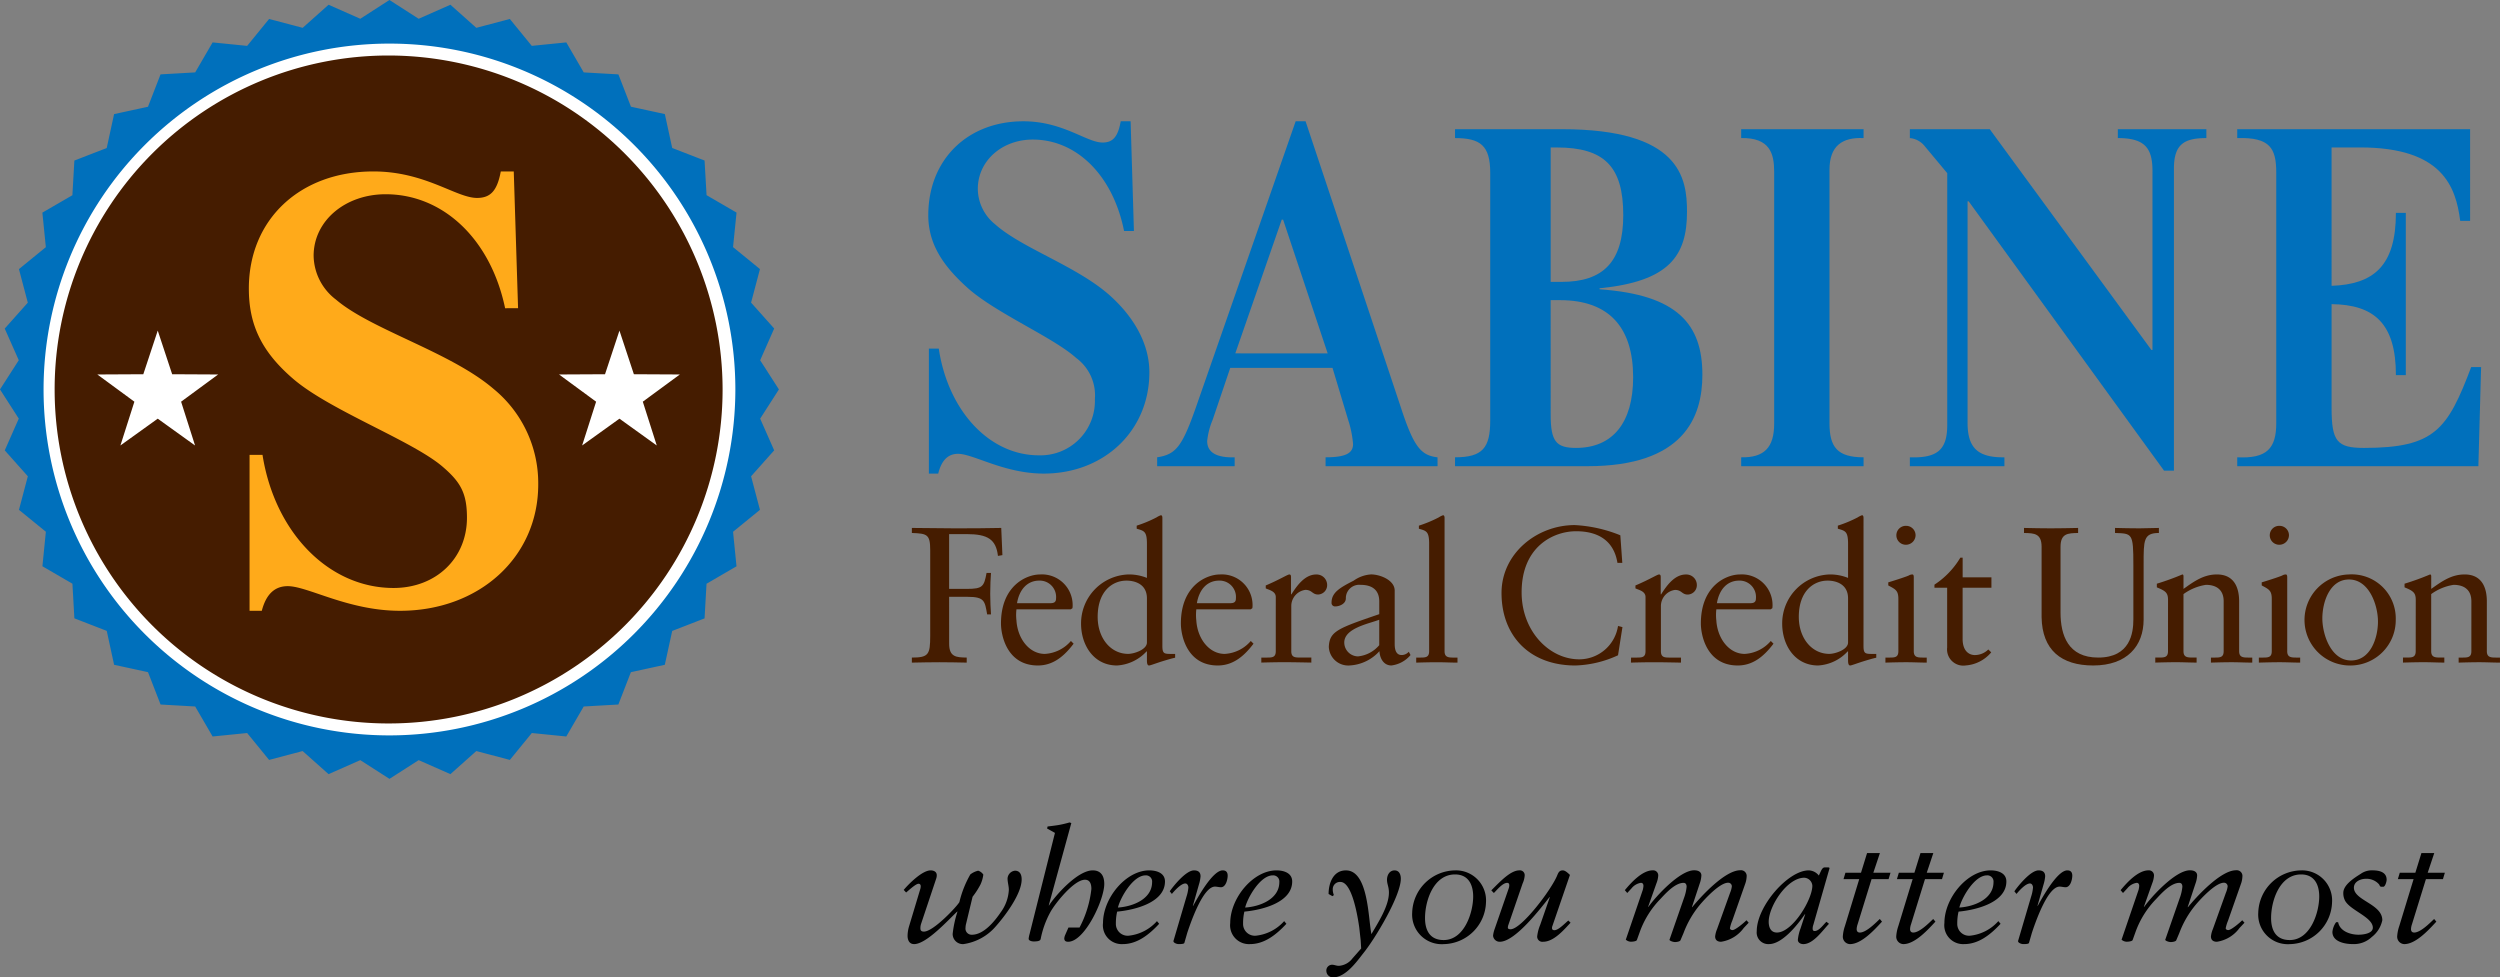 <svg xmlns="http://www.w3.org/2000/svg" width="297.363" height="116.254" viewBox="0 0 297.363 116.254"><rect x="0" y="0" width="297.363" height="116.254" fill="#808080" stroke="none"/><defs><style>.a{fill:#fff;}.b{fill:#0070bc;}.c{fill:#451c00;}.d{fill:#ffaa1a;}</style></defs><g transform="translate(-62 -206)"><g transform="translate(65.308 209.241)"><circle class="a" cx="42.914" cy="42.914" r="42.914" transform="translate(0)"/></g><g transform="translate(62 206)"><path class="b" d="M206.252,48.142c-1.309-6.582-5.624-10.873-10.857-10.873-3.661,0-6.539,2.528-6.539,5.878a5.443,5.443,0,0,0,2.027,4.173c3.2,2.88,9.787,5,13.712,8.523,2.812,2.527,4.667,5.7,4.667,9.11C209.262,71.888,203.9,77,196.7,77c-4.709,0-8.371-2.351-10.2-2.351-1.177,0-1.961.763-2.353,2.351h-1.112V62.132h1.177c1.112,7.406,6.017,12.695,11.9,12.695a6.471,6.471,0,0,0,6.67-6.7,5.517,5.517,0,0,0-2.224-4.878c-2.746-2.468-9.592-5.348-12.927-8.345-2.943-2.645-4.666-5.232-4.666-8.641,0-6.583,4.643-11.167,11.313-11.167,4.709,0,7.521,2.527,9.418,2.527,1.243,0,1.832-.7,2.159-2.527h1.177l.393,13.048Z" transform="translate(-72.55 -20.669)"/><path class="b" d="M256.776,76.12h-13.32V75.063c2.485,0,3.27-.529,3.27-1.588a12.547,12.547,0,0,0-.589-2.88l-1.856-6.172H232.12L230.026,70.6a8.831,8.831,0,0,0-.652,2.528c0,1.234.915,2,3.27,1.94V76.12h-9.222V75.063c2.289-.352,3.008-1.293,4.774-6.408L239.9,35.094h1.178l11.313,33.973c1.569,4.82,2.42,5.759,4.382,6ZM238.407,46.8h-.165l-5.523,15.9,10.989.007Z" transform="translate(-85.786 -20.669)"/><path class="b" d="M288.773,36.492c14.062,0,14.909,5.76,14.909,9.816,0,5.29-2.155,8.287-10.4,9.11v.118c9.288.647,12.228,4.173,12.228,10.169,0,5.055-2.222,10.873-13.666,10.873H276.089V75.52c3.27,0,4.185-1.117,4.185-4.35V41.664c0-3.233-1.177-4.114-4.185-4.114V36.492Zm0,18.162c4.906,0,7.326-2.351,7.326-7.935,0-5.76-2.224-8.053-7.915-8.053h-.718V54.654Zm-1.307,15.81c0,3.175.653,3.939,3.008,3.939,4.382,0,6.8-3,6.8-8.405,0-5.878-2.813-9.17-8.7-9.17h-1.111Z" transform="translate(-103.02 -21.126)"/><path class="b" d="M341.237,36.492V37.55c-2.55-.118-4.054.94-4.054,3.761V71.465c0,2.82.916,4.056,4.054,4.056v1.058H326.679V75.52c2.747.059,3.924-1.175,3.924-4V41.547c0-2.174-.524-4.056-3.924-4V36.492Z" transform="translate(-119.574 -21.126)"/><path class="b" d="M386.732,77.107,363.495,45.073h-.131V71.405c0,2.88,1.111,4.173,4.382,4.115v1.058H356.5V75.52c3.4.117,4.446-1,4.446-3.879V41.724L358.2,38.432a2.539,2.539,0,0,0-1.7-.881V36.492H366l19.227,26.257h.131V41.487c0-2.7-.85-3.937-4.12-3.937V36.492h10.53V37.55c-2.682,0-3.859.764-3.859,3.644V77.107Z" transform="translate(-129.331 -21.126)"/><path class="b" d="M443.385,64.784l-.324,11.793H414.377V75.52c3.53.176,4.642-1.058,4.642-4.056v-29.8c0-2.88-.719-4.232-4.642-4.114V36.492h27.7V47.4H440.9c-.523-4.115-2.158-8.737-11.9-8.737h-3.4V55.124c4.97-.176,7.652-2.329,7.652-8.678h1.177v19.3h-1.177c0-6.172-2.616-8.385-7.652-8.443V69.642c0,4,.654,4.761,3.858,4.761,8.437,0,9.938-2.211,12.751-9.619Z" transform="translate(-148.27 -21.126)"/><g transform="translate(108.462 61.285)"><path class="c" d="M184.494,120.759c0,1.607.875,1.629,2.09,1.652v.6c-1.148-.023-2.205-.046-3.262-.046-1.034,0-2.09.023-3.263.046v-.6c2,0,2.183-.367,2.183-2.592V109.633c0-1.882-.367-1.973-2.183-2.042v-.6c1.632,0,3.309.047,4.987.047,2.09,0,3.6,0,5.645-.047l.139,3.235-.53.093c-.228-1.951-1.194-2.593-3.7-2.593h-2.108v6.515H186.6c1.884,0,2.045-.275,2.345-1.9h.528c-.046.436-.093,1.675-.093,2.5,0,.734.046,1.812.093,2.431h-.46c-.275-1.583-.3-2.086-2.321-2.086h-2.2Z" transform="translate(-180.06 -105.481)"/><path class="c" d="M197.658,119.366a5.625,5.625,0,0,0,0,1.33c.137,2.18,1.539,3.968,3.377,3.968a4.409,4.409,0,0,0,3.1-1.537l.322.321c-1.057,1.4-2.366,2.593-4.251,2.593-3.654,0-4.389-3.533-4.389-5,0-4.5,3.033-5.827,4.642-5.827a3.649,3.649,0,0,1,3.883,3.6,2.426,2.426,0,0,1-.024.413l-.207.139Zm4.066-.735c.574,0,.644-.3.644-.574a1.947,1.947,0,0,0-2-2.111c-1.4,0-2.365,1.033-2.642,2.684Z" transform="translate(-185.217 -108.17)"/><path class="c" d="M219.646,120.3c0,.94.229.94,1.126.94h.391v.458h-.024c-.343.069-.964.253-1.631.459-.712.231-1.31.46-1.447.46-.231,0-.253-.344-.253-.62v-1.056h-.046a5.174,5.174,0,0,1-3.515,1.675c-2.758,0-4.274-2.409-4.274-4.979a5.827,5.827,0,0,1,5.675-5.85,5.73,5.73,0,0,1,2.16.413v-4.06c0-1.492-.346-1.539-1.218-1.791v-.366a14.89,14.89,0,0,0,2.367-.986,2.333,2.333,0,0,1,.506-.252c.138,0,.183.137.183.321Zm-1.838-5.667c0-1.7-1.425-2.111-2.436-2.111-1.632,0-3.423,1.216-3.423,4.313,0,2.524,1.539,4.4,3.631,4.4.689,0,2.228-.5,2.228-1.353Z" transform="translate(-189.848 -104.745)"/><path class="c" d="M229.458,119.366a5.789,5.789,0,0,0,0,1.33c.139,2.18,1.539,3.968,3.379,3.968a4.4,4.4,0,0,0,3.1-1.537l.324.321c-1.057,1.4-2.367,2.593-4.251,2.593-3.654,0-4.388-3.533-4.388-5,0-4.5,3.032-5.827,4.641-5.827a3.648,3.648,0,0,1,3.883,3.6,2.426,2.426,0,0,1-.024.413l-.207.139Zm4.066-.735c.575,0,.643-.3.643-.574a1.946,1.946,0,0,0-2-2.111c-1.4,0-2.366,1.033-2.641,2.684Z" transform="translate(-195.623 -108.17)"/><path class="c" d="M241.842,125.1h.62c.643,0,1.1,0,1.1-.756V117.9c0-.712-.85-.85-1.194-1.033v-.344c1.677-.712,2.595-1.307,2.8-1.307.137,0,.207.069.207.3v2.064h.045c.574-.894,1.541-2.362,2.942-2.362a1.252,1.252,0,0,1,1.309,1.216A1.115,1.115,0,0,1,248.6,117.6c-.712,0-.712-.552-1.516-.552a1.939,1.939,0,0,0-1.678,1.9v5.392c0,.756.46.756,1.1.756h1.286v.6c-1.263-.023-2.228-.046-3.216-.046-.942,0-1.907.023-2.734.046Z" transform="translate(-200.276 -108.17)"/><path class="c" d="M263.495,124.8a3.536,3.536,0,0,1-2.275,1.239c-.941,0-1.379-.872-1.424-1.7a5.14,5.14,0,0,1-3.538,1.7,2.312,2.312,0,0,1-2.483-2.225c.093-1.837,1.035-2.18,6-3.878v-1.514c0-1.285-.758-1.973-2.228-1.973a1.592,1.592,0,0,0-1.746,1.605c0,.642-.736.963-1.289.963a.413.413,0,0,1-.412-.458c0-1.216,1.034-1.79,2.644-2.616a3.962,3.962,0,0,1,2.067-.734c1.034,0,2.8.665,2.8,1.927v6.354c0,.941.321,1.308.827,1.308a1.14,1.14,0,0,0,.85-.39Zm-3.723-4.2c-1.171.459-4.159.987-4.159,2.707a1.657,1.657,0,0,0,1.633,1.652,3.82,3.82,0,0,0,2.526-1.331Z" transform="translate(-204.181 -108.17)"/><path class="c" d="M269.228,121.675h.436c.644,0,1.1,0,1.1-.756V108.141c0-1.492-.345-1.539-1.219-1.791v-.366a14.874,14.874,0,0,0,2.368-.986,2.416,2.416,0,0,1,.5-.252c.139,0,.186.137.186.321v15.853c0,.756.505.756,1.148.756h.39v.6c-.781,0-1.585-.046-2.412-.046s-1.654.023-2.5.046Z" transform="translate(-209.237 -104.745)"/><path class="c" d="M298.677,110.98H298.1c-.437-2.684-2.346-3.762-4.919-3.762-2.641,0-6.479,1.767-6.479,7.272,0,4.633,3.309,7.962,6.847,7.962a4.669,4.669,0,0,0,4.619-3.969l.527.137-.527,3.35a12.93,12.93,0,0,1-5.08,1.216c-5.374,0-8.777-3.464-8.777-8.625,0-4.7,4.206-8.076,8.71-8.076a16.569,16.569,0,0,1,5.422,1.216Z" transform="translate(-214.174 -105.314)"/><path class="c" d="M307.211,125.1h.62c.644,0,1.1,0,1.1-.756V117.9c0-.712-.85-.85-1.2-1.033v-.344c1.679-.712,2.6-1.307,2.8-1.307.137,0,.209.069.209.3v2.064h.044c.576-.894,1.54-2.362,2.942-2.362a1.251,1.251,0,0,1,1.309,1.216,1.114,1.114,0,0,1-1.079,1.171c-.712,0-.712-.552-1.517-.552a1.938,1.938,0,0,0-1.677,1.9v5.392c0,.756.46.756,1.1.756h1.287v.6c-1.263-.023-2.229-.046-3.216-.046-.942,0-1.909.023-2.736.046Z" transform="translate(-221.666 -108.17)"/><path class="c" d="M321.394,119.366a5.621,5.621,0,0,0,0,1.33c.138,2.18,1.539,3.968,3.377,3.968a4.412,4.412,0,0,0,3.1-1.537l.321.321c-1.057,1.4-2.366,2.593-4.25,2.593-3.655,0-4.389-3.533-4.389-5,0-4.5,3.034-5.827,4.641-5.827a3.648,3.648,0,0,1,3.884,3.6,2.5,2.5,0,0,1-.023.413l-.207.139Zm4.067-.735c.573,0,.642-.3.642-.574a1.945,1.945,0,0,0-2-2.111c-1.4,0-2.366,1.033-2.641,2.684Z" transform="translate(-225.705 -108.17)"/><path class="c" d="M343.6,120.3c0,.94.23.94,1.127.94h.391v.458h-.025c-.343.069-.964.253-1.629.459-.713.231-1.311.46-1.448.46-.229,0-.253-.344-.253-.62v-1.056h-.047a5.169,5.169,0,0,1-3.515,1.675c-2.756,0-4.273-2.409-4.273-4.979a5.826,5.826,0,0,1,5.675-5.85,5.729,5.729,0,0,1,2.16.413v-4.06c0-1.492-.344-1.539-1.217-1.791v-.366a14.889,14.889,0,0,0,2.367-.986,2.35,2.35,0,0,1,.505-.252c.137,0,.183.137.183.321Zm-1.838-5.667c0-1.7-1.425-2.111-2.435-2.111-1.632,0-3.422,1.216-3.422,4.313,0,2.524,1.538,4.4,3.63,4.4.688,0,2.228-.5,2.228-1.353Z" transform="translate(-230.407 -104.745)"/><path class="c" d="M352.185,122.288h.437c.644,0,1.1,0,1.1-.756v-6.218c0-1.01-.345-1.146-1.2-1.606v-.367c1.08-.322,2.367-.757,2.458-.826a.825.825,0,0,1,.414-.114c.116,0,.161.137.161.322v8.809c0,.756.506.756,1.149.756h.392v.6c-.782,0-1.586-.046-2.415-.046s-1.654.023-2.5.046Zm2.458-13.42a1.125,1.125,0,1,1,0-2.249,1.122,1.122,0,0,1,1.126,1.1A1.147,1.147,0,0,1,354.643,108.868Z" transform="translate(-236.383 -105.358)"/><path class="c" d="M364.2,121.905c0,1.513.828,1.926,1.449,1.926a2.277,2.277,0,0,0,1.607-.666l.347.345a4.387,4.387,0,0,1-3.058,1.56,1.931,1.931,0,0,1-2.185-2.133v-7.113H360.85v-.367a9.868,9.868,0,0,0,3.079-3.211h.275v2.339h3.423v1.239H364.2Z" transform="translate(-239.218 -107.2)"/><path class="c" d="M392.727,107.591c-1.838,0-1.816.894-1.816,3.694v6.607c0,3.12-1.952,5.46-6,5.46-3.792,0-6.067-1.836-6.135-5.735v-8.374c0-1.6-.873-1.628-2.092-1.651v-.6c1.08.024,2.137.047,3.172.047,1.057,0,2.114-.024,3.263-.047v.6c-1.219.023-2.091.046-2.091,1.651v7.8c0,2.729.9,5.368,4.481,5.368,3.814,0,4.182-2.936,4.182-4.518v-6.538c0-3.763-.139-3.694-2.183-3.763v-.6c.966.024,1.93.047,2.9.047.782,0,1.539-.047,2.321-.047Z" transform="translate(-244.4 -105.481)"/><path class="c" d="M401.408,118.263c0-.847-.252-1.078-1.331-1.514v-.436a30.886,30.886,0,0,0,3.034-1.1c.067,0,.137.046.137.229v1.491c1.31-.94,2.435-1.72,3.974-1.72,1.954,0,2.644,1.422,2.644,3.212v5.919c0,.756.506.756,1.148.756h.414v.6c-.8,0-1.609-.046-2.436-.046s-1.653.023-2.481.046v-.6h.414c.644,0,1.1,0,1.1-.756V118.4c0-1.308-.8-1.95-2.113-1.95a6.107,6.107,0,0,0-2.666,1.1v6.791c0,.756.5.756,1.149.756h.412v.6c-.8,0-1.607-.046-2.435-.046s-1.654.023-2.481.046v-.6h.414c.642,0,1.1,0,1.1-.756Z" transform="translate(-251.993 -108.17)"/><path class="c" d="M418.2,122.288h.437c.643,0,1.1,0,1.1-.756v-6.218c0-1.01-.343-1.146-1.194-1.606v-.367c1.081-.322,2.366-.757,2.458-.826a.82.82,0,0,1,.414-.114c.114,0,.161.137.161.322v8.809c0,.756.507.756,1.148.756h.391v.6c-.781,0-1.586-.046-2.413-.046s-1.654.023-2.5.046Zm2.458-13.42a1.125,1.125,0,1,1,0-2.249,1.122,1.122,0,0,1,1.125,1.1A1.146,1.146,0,0,1,420.657,108.868Z" transform="translate(-257.984 -105.358)"/><path class="c" d="M431.544,115.213a5.24,5.24,0,0,1,5.585,5.369,5.4,5.4,0,0,1-5.287,5.46,5.416,5.416,0,0,1-.3-10.828Zm.277,10.232c2.3,0,3.193-2.662,3.193-4.633,0-1.881-1.011-5-3.447-5-2.274,0-3.169,2.663-3.169,4.635C428.4,122.325,429.407,125.445,431.821,125.445Z" transform="translate(-260.628 -108.17)"/><path class="c" d="M445.206,118.263c0-.847-.252-1.078-1.333-1.514v-.436a30.815,30.815,0,0,0,3.034-1.1c.068,0,.139.046.139.229v1.491c1.309-.94,2.435-1.72,3.973-1.72,1.954,0,2.643,1.422,2.643,3.212v5.919c0,.756.505.756,1.148.756h.414v.6c-.8,0-1.609-.046-2.435-.046s-1.655.023-2.482.046v-.6h.414c.643,0,1.1,0,1.1-.756V118.4c0-1.308-.806-1.95-2.115-1.95a6.112,6.112,0,0,0-2.664,1.1v6.791c0,.756.505.756,1.148.756h.414v.6c-.8,0-1.609-.046-2.435-.046s-1.655.023-2.483.046v-.6h.414c.642,0,1.1,0,1.1-.756Z" transform="translate(-266.325 -108.17)"/></g><path class="b" d="M65.167,13.653,61.7,15.886l-3.774-1.669-3.08,2.746L50.851,15.91l-2.61,3.2-4.107-.413-2.074,3.567L37.94,22.5l-1.493,3.851-4.033.875-.876,4.033-3.847,1.491-.236,4.123-3.57,2.071.413,4.107-3.2,2.611,1.054,3.991-2.745,3.081L21.077,56.5l-2.232,3.472,2.232,3.474-1.666,3.778,2.745,3.079L21.1,74.295,24.3,76.9l-.411,4.107,3.57,2.076.233,4.118,3.85,1.493.875,4.033,4.033.877,1.494,3.848,4.117.235,2.074,3.568,4.107-.412,2.61,3.2,3.99-1.056,3.083,2.747,3.774-1.666,3.472,2.228,3.474-2.228,3.774,1.666,3.081-2.747,3.99,1.056,2.612-3.2,4.1.412,2.073-3.568,4.121-.235,1.492-3.847,4.033-.877L98.8,88.7l3.849-1.494.234-4.119,3.566-2.076-.411-4.105,3.2-2.611-1.055-3.99,2.747-3.084-1.667-3.772,2.23-3.474-2.23-3.472,1.667-3.774-2.747-3.081,1.055-3.99-3.2-2.612.415-4.107-3.566-2.071-.237-4.121L98.8,31.254l-.874-4.033-4.032-.875L92.4,22.5l-4.123-.235-2.073-3.569-4.107.412-2.612-3.2L75.5,16.963l-3.081-2.746-3.778,1.669Zm0,87.472a41.143,41.143,0,1,1,41.146-41.143,41.19,41.19,0,0,1-41.146,41.143" transform="translate(-18.845 -13.653)"/><path class="c" d="M68.225,23.466a39.725,39.725,0,1,0,39.728,39.723A39.771,39.771,0,0,0,68.225,23.466ZM45.205,69.852l-4.438-3.19-4.442,3.19,1.664-5.209-4.408-3.237,5.469-.029,1.717-5.191,1.715,5.191,5.469.029-4.406,3.237Zm50.481-3.19-4.441,3.19,1.664-5.209L88.5,61.406l5.468-.029,1.717-5.191L97.4,61.377l5.469.029-4.407,3.237,1.661,5.209Z" transform="translate(-22.004 -16.864)"/><path class="d" d="M93.322,60.235c-1.713-8.209-7.364-13.559-14.215-13.559-4.794,0-8.562,3.152-8.562,7.329a6.674,6.674,0,0,0,2.655,5.2c4.2,3.591,13.614,6.229,18.751,10.628A14.482,14.482,0,0,1,97.261,81.2c0,8.647-7.022,15.023-16.44,15.023-6.165,0-10.96-2.931-13.357-2.931-1.541,0-2.569.951-3.083,2.931H62.925V77.677h1.541c1.456,9.235,7.878,15.832,15.584,15.832,5.052,0,8.733-3.518,8.733-8.357,0-2.931-.77-4.251-2.91-6.082-3.6-3.079-13.359-6.669-17.725-10.406-3.854-3.3-5.308-6.524-5.308-10.775,0-8.208,6.079-13.925,14.813-13.925,6.165,0,9.846,3.151,12.329,3.151,1.627,0,2.4-.879,2.826-3.151H94.35l.513,16.27Z" transform="translate(-33.241 -23.572)"/><g transform="translate(107.492 97.824)"><path d="M178.618,169.855c.611-.725,2.2-2.322,3.207-2.322.343,0,.725.149.725.576a1.259,1.259,0,0,1-.076.427l-1.794,5.369a1.643,1.643,0,0,0-.077.521c0,.241.1.39.42.39,1.127,0,3.913-2.972,4.219-3.511a12.3,12.3,0,0,1,1.3-3.289,2.407,2.407,0,0,1,.934-.446,1.148,1.148,0,0,1,.611.465,3.953,3.953,0,0,1-.344,1.189,9.524,9.524,0,0,1-.934,1.449l-.764,3.177a2.165,2.165,0,0,0-.076.521.73.73,0,0,0,.763.817c1.413,0,2.711-1.617,3.417-2.657a4.929,4.929,0,0,0,.974-2.675c0-.464-.153-.891-.153-1.356a.988.988,0,0,1,.878-.929c.63,0,.8.521.8,1.041,0,1.709-1.966,4.329-3.073,5.573a6.23,6.23,0,0,1-3.856,2.118,1.209,1.209,0,0,1-1.279-1.207,13.2,13.2,0,0,1,.573-2.657h-.038c-1.03.965-3.645,3.864-5.115,3.864-.688,0-.783-.669-.783-.984a4.182,4.182,0,0,1,.172-1.115l1.355-4.5a1.36,1.36,0,0,0,.038-.279c0-.167-.076-.3-.267-.3-.325,0-1.222.836-1.47,1.04Z" transform="translate(-178.618 -161.83)"/><path d="M203.1,168.921h.038c.821-1.263,3.416-4.162,5.193-4.162,1.011,0,1.374.706,1.374,1.617,0,1.876-2.328,6.874-4.3,6.874-.363,0-.457-.186-.457-.408a1.352,1.352,0,0,1,.095-.372l.4-.91h1.317a12.83,12.83,0,0,0,1.412-4.588c0-.632-.191-1.1-.763-1.1-1.317,0-3.57,2.842-4.123,3.864a11.1,11.1,0,0,0-1.145,3.177c-.038.168-.172.3-.821.3-.248,0-.611-.093-.611-.316a3.057,3.057,0,0,1,.114-.575l3.016-12.021-.935-.52.057-.242c.305-.037.782-.093,1.26-.167a11.908,11.908,0,0,0,1.355-.316l.21.074Z" transform="translate(-185.849 -159.056)"/><path d="M220.533,173.887c-1.26,1.356-2.653,2.415-4.333,2.415a2.239,2.239,0,0,1-2.347-2.508c0-2.972,2.729-6.261,5.5-6.261.859,0,1.871.3,1.871,1.319,0,2.527-3.646,3.4-5.688,3.586a6.047,6.047,0,0,0-.153,1.43,1.4,1.4,0,0,0,1.565,1.43,5.235,5.235,0,0,0,3.322-1.728Zm-.84-4.96a.732.732,0,0,0-.782-.8c-1.47,0-2.978,2.6-3.284,3.827C217.383,171.844,219.692,170.951,219.692,168.927Z" transform="translate(-190.147 -161.83)"/><path d="M225.651,170.022c.478-.687,1.947-2.489,2.883-2.489.477,0,.782.2.782.706a4.351,4.351,0,0,1-.191.966l-.725,2.544h.038c.515-.947,2.31-4.217,3.513-4.217.4,0,.591.223.591.632,0,.427-.211,1.375-.8,1.375-.229,0-.478-.075-.707-.075-1.317,0-2.672,3.6-3.3,5.5l-.343,1.189c-.038.13-.344.148-.688.148-.248,0-.611-.167-.611-.334a.517.517,0,0,1,.038-.167l1.508-5.128a4.667,4.667,0,0,0,.229-1.1c0-.2-.114-.482-.363-.482-.515,0-1.3.873-1.6,1.245Z" transform="translate(-194.008 -161.83)"/><path d="M243.027,173.887c-1.259,1.356-2.653,2.415-4.333,2.415a2.239,2.239,0,0,1-2.348-2.508c0-2.972,2.729-6.261,5.5-6.261.858,0,1.87.3,1.87,1.319,0,2.527-3.646,3.4-5.688,3.586a6.047,6.047,0,0,0-.153,1.43,1.4,1.4,0,0,0,1.565,1.43,5.235,5.235,0,0,0,3.322-1.728Zm-.84-4.96a.732.732,0,0,0-.782-.8c-1.47,0-2.978,2.6-3.284,3.827C239.877,171.844,242.187,170.951,242.187,168.927Z" transform="translate(-197.508 -161.83)"/><path d="M254.063,170.6l-.458-.26c0-1.226.515-2.805,2.061-2.805,2.691,0,2.653,5.8,3.035,7.58.8-1.393,2.081-3.326,2.081-4.942,0-.687-.229-1-.229-1.523,0-.557.306-1.115.9-1.115.554,0,.745.5.745.985,0,2.043-3.074,7.152-4.429,8.825-.8,1.021-2.119,2.917-3.646,2.917a.785.785,0,0,1-.782-.743.687.687,0,0,1,.687-.762c.248,0,.5.13.8.13a2.212,2.212,0,0,0,1.622-.891l1.031-1.171-.058-.966-.172-1.542c-.305-2.137-.992-5.406-2.234-5.406a.852.852,0,0,0-.916.854,1.786,1.786,0,0,0,.133.706Z" transform="translate(-203.068 -161.83)"/><path d="M273.63,167.533a3.573,3.573,0,0,1,3.665,3.772,5.13,5.13,0,0,1-5.02,5,3.519,3.519,0,0,1-3.761-3.734A5.184,5.184,0,0,1,273.63,167.533Zm-1.374,8.287c2.462,0,3.513-3.27,3.513-5.184,0-1.319-.515-2.62-2.157-2.62-2.558,0-3.57,3.14-3.57,5.184C270.041,174.593,270.575,175.82,272.255,175.82Z" transform="translate(-208.034 -161.83)"/><path d="M291.929,173.758c-.782.836-1.985,2.266-3.264,2.266a.617.617,0,0,1-.706-.651,5.159,5.159,0,0,1,.363-1.374l1.145-3.288h-.038c-.936,1.17-4.047,5.313-5.918,5.313a.788.788,0,0,1-.8-.725,3.386,3.386,0,0,1,.191-.8l1.66-4.794a1.193,1.193,0,0,0,.077-.409c0-.148-.057-.278-.248-.278-.553,0-1.222.854-1.584,1.207l-.305-.316.649-.65c.782-.762,1.794-1.728,2.692-1.728a.57.57,0,0,1,.63.595,2.657,2.657,0,0,1-.248.966l-1.718,5a1.236,1.236,0,0,0-.038.26c0,.13.153.186.325.186,1.3,0,4.906-4.775,5.555-6.428.134-.334.268-.576.649-.576.324,0,.649.353.858.539l-2.08,6.056a.712.712,0,0,0-.056.26c0,.149.076.26.285.26.5,0,1.28-.854,1.661-1.151Z" transform="translate(-212.61 -161.83)"/><path d="M320.838,173.758l-.592.631a4.08,4.08,0,0,1-2.691,1.635c-.363,0-.706-.148-.706-.632a3.073,3.073,0,0,1,.229-.873l1.546-4.311a2.87,2.87,0,0,0,.211-.762A.43.43,0,0,0,318.4,169c-.993,0-2.73,1.876-3.341,2.6a11.591,11.591,0,0,0-1.967,3.381l-.363.855c-.057.168-.476.223-.649.223-.228,0-.61-.13-.667-.26l1.718-4.942a5.261,5.261,0,0,0,.325-1.375c0-.26-.1-.464-.363-.464-1.03,0-2.176,1.3-2.786,1.95a10.871,10.871,0,0,0-2.386,3.79l-.382,1.06c-.057.148-.477.2-.706.2a.949.949,0,0,1-.611-.242l2.023-5.927a2.588,2.588,0,0,0,.077-.464c0-.2-.077-.371-.305-.371a1.787,1.787,0,0,0-1.108.65l-.515.557-.286-.334c.725-.873,2.061-2.359,3.321-2.359a.6.6,0,0,1,.649.65,2.912,2.912,0,0,1-.211.893l-.992,2.8h.038c.916-1.282,3.741-4.348,5.44-4.348.592,0,.859.26.859.614a3.351,3.351,0,0,1-.21,1l-.916,2.768h.038c1.031-1.263,3.894-4.385,5.707-4.385a.679.679,0,0,1,.764.762,2.875,2.875,0,0,1-.192.91l-1.527,4.348a4.332,4.332,0,0,0-.267.873c0,.148.172.222.305.222.344,0,1.375-.873,1.66-1.17Z" transform="translate(-220.333 -161.83)"/><path d="M337.1,167.38c.077-.13.191-.372.42-.372h.4c.114,0,.172.038.172.094a.836.836,0,0,1-.038.149l-1.89,6.6a1.251,1.251,0,0,0-.077.464c0,.131.058.26.229.26.553,0,1.05-.78,1.413-1.1l.3.241c-.744.762-1.851,2.415-3.054,2.415-.287,0-.649-.148-.649-.52a5.363,5.363,0,0,1,.324-1.356l.554-1.691h-.039l-.019.037h.038l-.02-.037c-.973,1.43-2.748,3.566-4.276,3.566a1.379,1.379,0,0,1-1.451-1.542c0-2.954,3.722-7.227,6.185-7.227a1.587,1.587,0,0,1,1.2.614Zm-5.268,7.375c1.852,0,4.218-3.92,4.218-5.573a1.015,1.015,0,0,0-.955-.947c-2.061,0-4.237,3.4-4.237,5.239C330.861,174.106,331.09,174.755,331.834,174.755Z" transform="translate(-227.972 -161.658)"/><path d="M347.535,164.468h1.527l-.782,2.341h2.043l-.229.762h-2.024l-1.66,5.369a1.938,1.938,0,0,0-.114.577c0,.223.1.408.382.408.744,0,1.87-1.133,2.366-1.615l.267.316c-.858.929-2.423,2.675-3.817,2.675a.881.881,0,0,1-.84-.965,4.73,4.73,0,0,1,.248-1.189l1.7-5.573h-1.87l.228-.762h1.852Z" transform="translate(-232.947 -160.827)"/><path d="M356.981,164.468h1.527l-.782,2.341h2.042l-.229.762h-2.023l-1.661,5.369a1.937,1.937,0,0,0-.114.577c0,.223.1.408.381.408.745,0,1.871-1.133,2.368-1.615l.266.316c-.858.929-2.424,2.675-3.817,2.675a.88.88,0,0,1-.84-.965,4.73,4.73,0,0,1,.248-1.189l1.7-5.573h-1.871l.229-.762h1.851Z" transform="translate(-236.039 -160.827)"/><path d="M369.29,173.887c-1.26,1.356-2.653,2.415-4.333,2.415a2.239,2.239,0,0,1-2.348-2.508c0-2.972,2.729-6.261,5.5-6.261.859,0,1.87.3,1.87,1.319,0,2.527-3.646,3.4-5.688,3.586a6.082,6.082,0,0,0-.153,1.43,1.4,1.4,0,0,0,1.566,1.43,5.235,5.235,0,0,0,3.321-1.728Zm-.84-4.96a.732.732,0,0,0-.782-.8c-1.469,0-2.977,2.6-3.283,3.827C366.14,171.844,368.449,170.951,368.449,168.927Z" transform="translate(-238.823 -161.83)"/><path d="M374.977,170.022c.477-.687,1.947-2.489,2.882-2.489.477,0,.782.2.782.706a4.351,4.351,0,0,1-.191.966l-.725,2.544h.038c.515-.947,2.31-4.217,3.513-4.217.4,0,.591.223.591.632,0,.427-.21,1.375-.8,1.375-.229,0-.477-.075-.706-.075-1.317,0-2.672,3.6-3.3,5.5l-.343,1.189c-.039.13-.344.148-.688.148-.248,0-.611-.167-.611-.334a.517.517,0,0,1,.038-.167l1.508-5.128a4.668,4.668,0,0,0,.229-1.1c0-.2-.114-.482-.363-.482-.516,0-1.3.873-1.6,1.245Z" transform="translate(-242.87 -161.83)"/><path d="M408.493,173.758l-.592.631a4.08,4.08,0,0,1-2.691,1.635c-.363,0-.706-.148-.706-.632a3.074,3.074,0,0,1,.229-.873l1.546-4.311a2.845,2.845,0,0,0,.211-.762.43.43,0,0,0-.439-.445c-.992,0-2.729,1.876-3.34,2.6a11.575,11.575,0,0,0-1.967,3.381l-.363.855c-.057.168-.476.223-.649.223-.229,0-.612-.13-.668-.26l1.718-4.942a5.291,5.291,0,0,0,.324-1.375c0-.26-.095-.464-.363-.464-1.031,0-2.176,1.3-2.787,1.95a10.881,10.881,0,0,0-2.386,3.79l-.381,1.06c-.057.148-.477.2-.706.2a.948.948,0,0,1-.61-.242l2.023-5.927a2.658,2.658,0,0,0,.076-.464c0-.2-.076-.371-.305-.371a1.785,1.785,0,0,0-1.107.65l-.515.557-.287-.334c.725-.873,2.061-2.359,3.322-2.359a.6.6,0,0,1,.649.65,2.93,2.93,0,0,1-.211.893l-.992,2.8h.038c.916-1.282,3.741-4.348,5.44-4.348.592,0,.859.26.859.614a3.353,3.353,0,0,1-.211,1l-.916,2.768h.038c1.031-1.263,3.893-4.385,5.707-4.385a.679.679,0,0,1,.764.762,2.874,2.874,0,0,1-.191.91l-1.527,4.348a4.334,4.334,0,0,0-.267.873c0,.148.172.222.305.222.344,0,1.374-.873,1.661-1.17Z" transform="translate(-249.015 -161.83)"/><path d="M423.211,167.533a3.573,3.573,0,0,1,3.665,3.772,5.13,5.13,0,0,1-5.02,5,3.518,3.518,0,0,1-3.76-3.734A5.183,5.183,0,0,1,423.211,167.533Zm-1.374,8.287c2.462,0,3.512-3.27,3.512-5.184,0-1.319-.515-2.62-2.157-2.62-2.558,0-3.569,3.14-3.569,5.184C419.623,174.593,420.157,175.82,421.837,175.82Z" transform="translate(-256.98 -161.83)"/><path d="M431.888,173.7c.191,1.058,1.432,1.486,2.425,1.486.534,0,1.7-.131,1.7-.836,0-1.282-2.787-2.081-3.34-3.289a1.893,1.893,0,0,1-.172-.854c0-.966,1.336-1.8,2.081-2.267a2.245,2.245,0,0,1,1.412-.409c.782,0,1.661.2,1.661,1.115,0,.223-.172.836-.4.836h-.229c-.153,0-.19-.131-.267-.279a1.98,1.98,0,0,0-1.565-.669c-.649,0-1.432.335-1.432,1.06,0,1.523,3.379,1.932,3.379,3.864a3.383,3.383,0,0,1-1.24,1.988,3.093,3.093,0,0,1-2.272.854c-.916,0-2.424-.26-2.424-1.449a2.382,2.382,0,0,1,.439-1.151Z" transform="translate(-261.268 -161.83)"/><path d="M445.544,164.468h1.527l-.782,2.341h2.043l-.229.762h-2.024l-1.661,5.369a1.959,1.959,0,0,0-.114.577c0,.223.1.408.381.408.744,0,1.871-1.133,2.367-1.615l.267.316c-.858.929-2.424,2.675-3.817,2.675a.881.881,0,0,1-.84-.965,4.732,4.732,0,0,1,.248-1.189l1.7-5.573h-1.871l.229-.762h1.852Z" transform="translate(-265.018 -160.827)"/></g></g></g></svg>